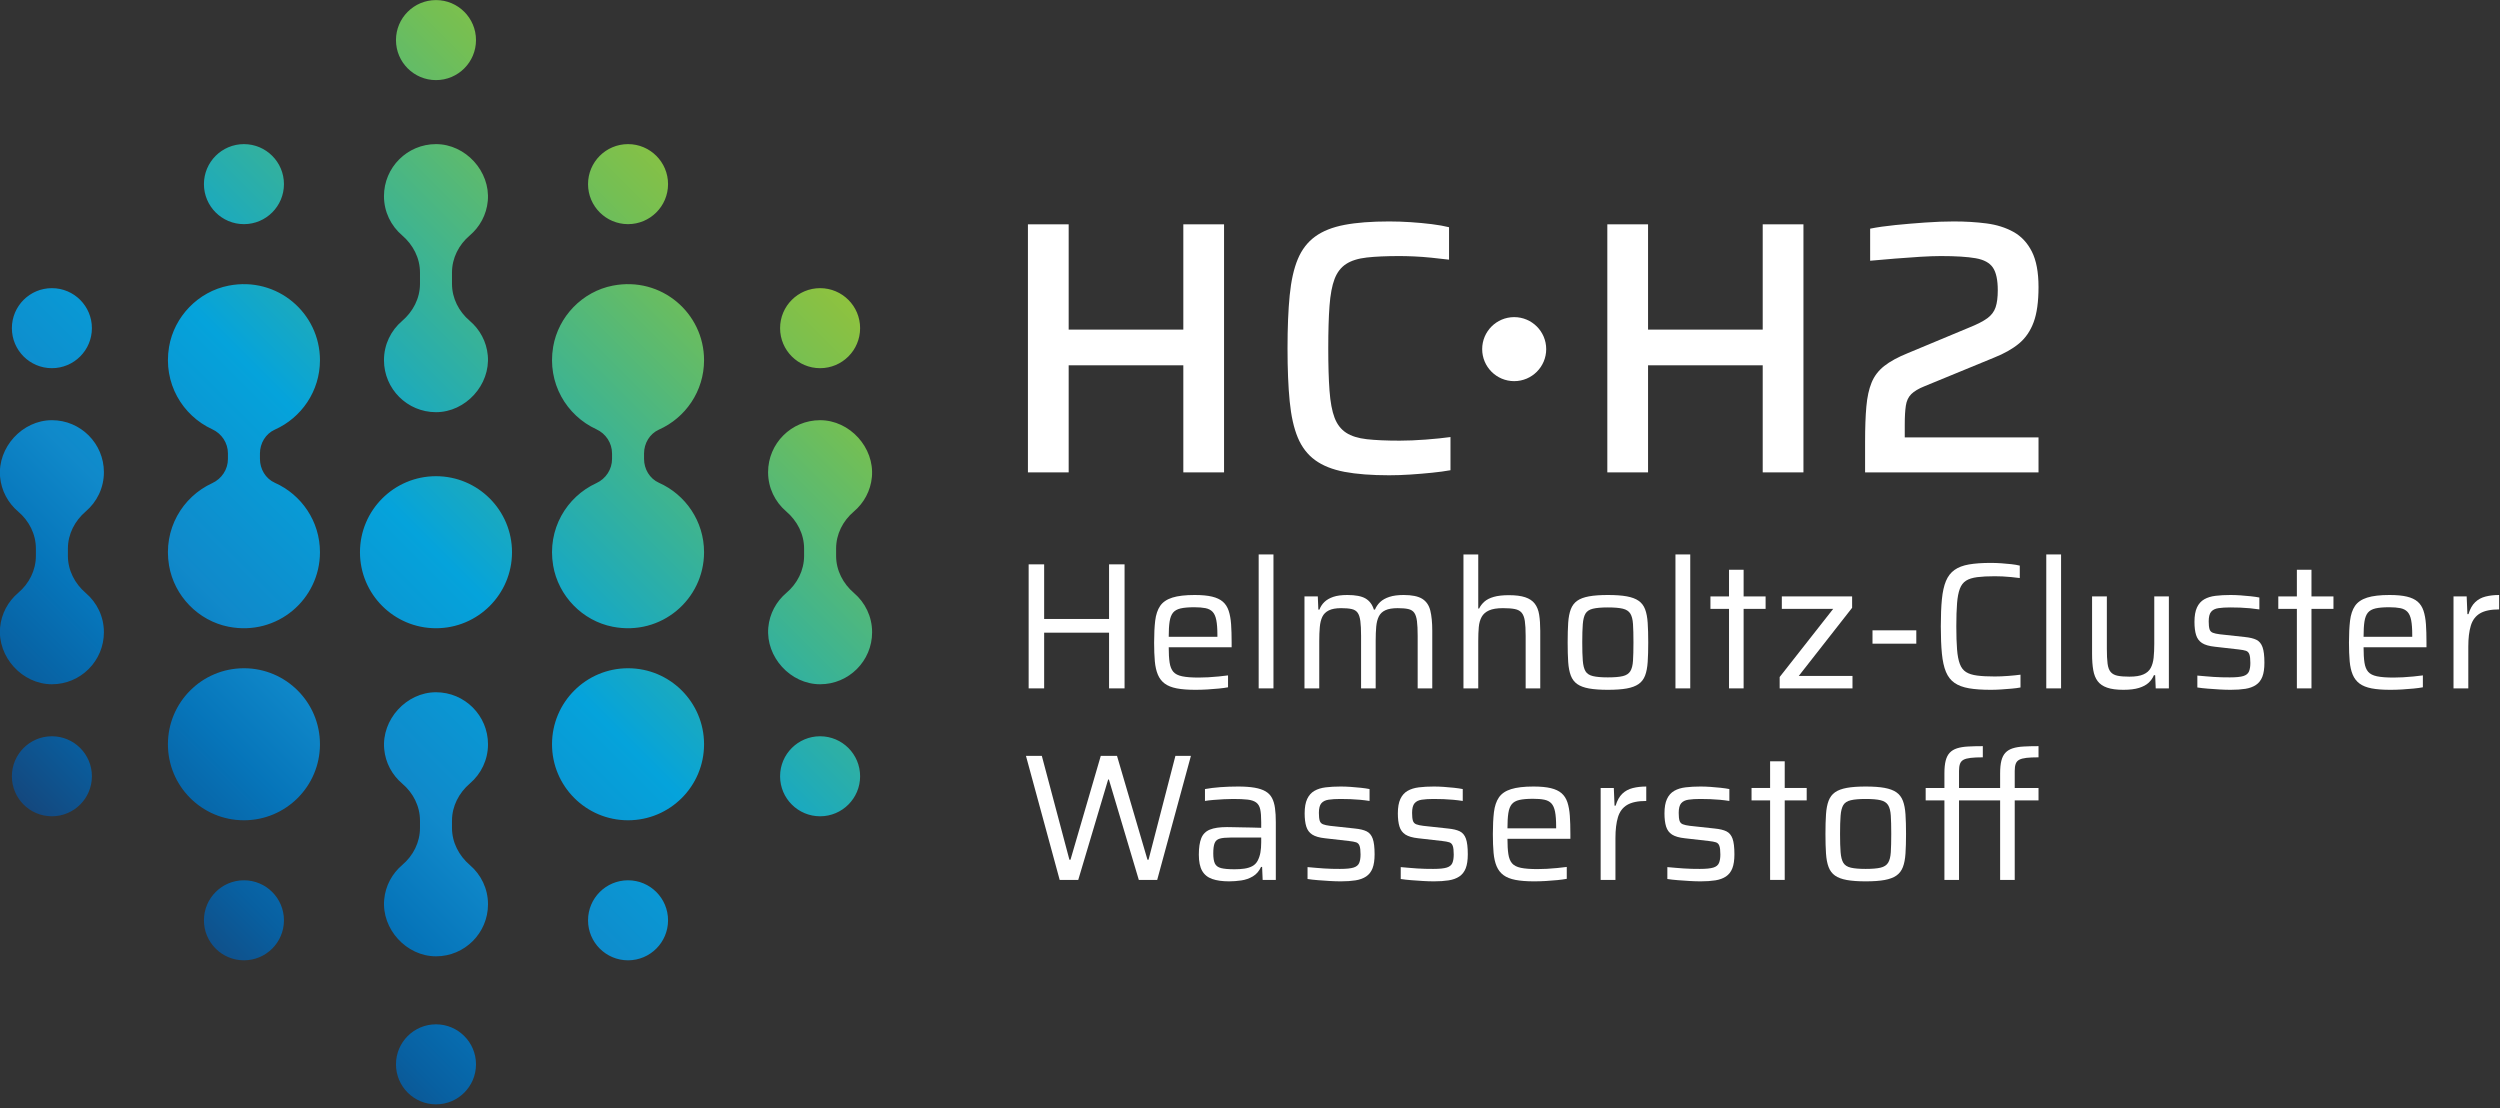 <svg xmlns="http://www.w3.org/2000/svg" xmlns:xlink="http://www.w3.org/1999/xlink" xmlns:serif="http://www.serif.com/" width="100%" height="100%" viewBox="0 0 300 133" xml:space="preserve" style="fill-rule:evenodd;clip-rule:evenodd;stroke-linejoin:round;stroke-miterlimit:2;"><rect x="0" y="0" width="300" height="133" fill="#333333" stroke="none"/>    <g transform="matrix(1.355,0,0,1.355,-41.826,-42.186)">        <path d="M209.421,81.059L209.421,82.259M209.484,90.644L209.484,91.875" style="fill:white;fill-rule:nonzero;"></path>    </g>    <g transform="matrix(1.355,0,0,1.355,-41.826,-42.186)">        <path d="M211.781,80.068L213.072,80.068" style="fill:none;fill-rule:nonzero;"></path>    </g>    <g transform="matrix(1.355,0,0,1.355,-41.826,-42.186)">        <path d="M209.437,97.091L209.437,98.163M209.437,100.802L209.437,101.987" style="fill:white;fill-rule:nonzero;"></path>    </g>    <g transform="matrix(1.355,0,0,1.355,-41.826,-42.186)">        <path d="M164.966,59.218C163.4,59.218 162.131,60.487 162.131,62.053C162.131,63.618 163.4,64.888 164.966,64.888C166.531,64.888 167.801,63.618 167.801,62.053C167.801,60.487 166.531,59.218 164.966,59.218Z" style="fill:white;fill-rule:nonzero;"></path>    </g>    <g transform="matrix(1.355,0,0,1.355,-41.826,-42.186)">        <path d="M121.902,72.968L121.902,51L125.51,51L125.51,60.324L135.664,60.324L135.664,51L139.271,51L139.271,72.968L135.664,72.968L135.664,63.485L125.51,63.485L125.51,72.968L121.902,72.968Z" style="fill:white;fill-rule:nonzero;"></path>    </g>    <g transform="matrix(1.355,0,0,1.355,-41.826,-42.186)">        <path d="M153.897,73.224C152.321,73.224 151.001,73.122 149.936,72.921C148.872,72.718 148.005,72.372 147.335,71.883C146.664,71.393 146.153,70.728 145.802,69.887C145.45,69.046 145.212,67.977 145.084,66.678C144.956,65.38 144.892,63.816 144.892,61.985C144.892,60.154 144.956,58.589 145.084,57.291C145.212,55.992 145.45,54.923 145.802,54.082C146.153,53.241 146.664,52.576 147.335,52.086C148.005,51.597 148.872,51.251 149.936,51.049C151.001,50.846 152.321,50.745 153.897,50.745C154.513,50.745 155.147,50.767 155.796,50.809C156.445,50.852 157.067,50.91 157.664,50.984C158.26,51.059 158.771,51.149 159.196,51.256L159.196,54.13C158.664,54.066 158.137,54.007 157.616,53.954C157.094,53.901 156.589,53.864 156.1,53.842C155.61,53.821 155.184,53.81 154.822,53.81C153.651,53.81 152.682,53.853 151.917,53.938C151.151,54.024 150.538,54.215 150.081,54.513C149.623,54.811 149.283,55.253 149.059,55.838C148.835,56.424 148.686,57.216 148.611,58.217C148.537,59.218 148.5,60.473 148.5,61.985C148.5,63.474 148.537,64.725 148.611,65.736C148.686,66.748 148.835,67.546 149.059,68.131C149.283,68.716 149.623,69.158 150.081,69.456C150.538,69.754 151.151,69.946 151.917,70.031C152.682,70.116 153.651,70.159 154.822,70.159C155.525,70.159 156.296,70.126 157.137,70.063C157.977,69.999 158.706,69.925 159.324,69.839L159.324,72.777C158.855,72.862 158.308,72.936 157.68,73C157.052,73.064 156.413,73.117 155.764,73.16C155.115,73.202 154.492,73.224 153.897,73.224Z" style="fill:white;fill-rule:nonzero;"></path>    </g>    <g transform="matrix(1.355,0,0,1.355,-41.826,-42.186)">        <path d="M173.214,72.968L173.214,51L176.821,51L176.821,60.324L186.975,60.324L186.975,51L190.583,51L190.583,72.968L186.975,72.968L186.975,63.485L176.821,63.485L176.821,72.968L173.214,72.968Z" style="fill:white;fill-rule:nonzero;"></path>    </g>    <g transform="matrix(1.355,0,0,1.355,-41.826,-42.186)">        <path d="M196.042,72.968L196.042,70.254C196.042,69.02 196.079,67.982 196.154,67.141C196.228,66.3 196.382,65.592 196.617,65.018C196.851,64.443 197.224,63.953 197.735,63.549C198.245,63.145 198.948,62.762 199.843,62.4L205.207,60.164C205.951,59.867 206.505,59.585 206.867,59.318C207.229,59.053 207.473,58.728 207.601,58.345C207.729,57.961 207.793,57.461 207.793,56.844C207.793,55.929 207.649,55.258 207.361,54.832C207.074,54.407 206.563,54.13 205.829,54.002C205.095,53.874 204.068,53.81 202.747,53.81C202.258,53.81 201.657,53.832 200.944,53.874C200.23,53.917 199.485,53.97 198.708,54.034C197.932,54.098 197.192,54.161 196.49,54.225L196.49,51.384C197.128,51.256 197.873,51.149 198.725,51.064C199.576,50.979 200.454,50.905 201.359,50.841C202.263,50.777 203.11,50.745 203.897,50.745C204.94,50.745 205.908,50.804 206.803,50.921C207.696,51.038 208.49,51.288 209.181,51.671C209.873,52.054 210.416,52.635 210.81,53.411C211.203,54.189 211.401,55.237 211.401,56.556C211.401,57.855 211.257,58.893 210.969,59.669C210.682,60.447 210.251,61.074 209.676,61.553C209.102,62.032 208.356,62.453 207.441,62.815L201.311,65.337C200.779,65.55 200.385,65.784 200.129,66.04C199.874,66.295 199.714,66.636 199.651,67.061C199.586,67.487 199.555,68.041 199.555,68.722L199.555,69.871L211.401,69.871L211.401,72.968L196.042,72.968Z" style="fill:white;fill-rule:nonzero;"></path>    </g>    <g transform="matrix(1.355,0,0,1.355,-41.826,-42.186)">        <path d="M121.966,92.097L121.966,81.113L123.339,81.113L123.339,85.95L129.087,85.95L129.087,81.113L130.46,81.113L130.46,92.097L129.087,92.097L129.087,87.164L123.339,87.164L123.339,92.097L121.966,92.097Z" style="fill:white;fill-rule:nonzero;"></path>    </g>    <g transform="matrix(1.355,0,0,1.355,-41.826,-42.186)">        <path d="M138.682,87.802L138.682,87.371C138.682,86.818 138.65,86.379 138.585,86.054C138.522,85.729 138.413,85.485 138.259,85.32C138.104,85.155 137.894,85.046 137.628,84.992C137.362,84.939 137.032,84.912 136.639,84.912C136.127,84.912 135.723,84.947 135.424,85.016C135.126,85.086 134.903,85.211 134.754,85.391C134.605,85.573 134.505,85.833 134.451,86.174C134.397,86.514 134.371,86.967 134.371,87.531L138.985,87.531L138.682,87.802ZM136.734,92.224C136.074,92.224 135.523,92.182 135.081,92.097C134.64,92.011 134.286,91.871 134.02,91.674C133.753,91.477 133.552,91.216 133.413,90.891C133.275,90.567 133.184,90.17 133.141,89.702C133.099,89.234 133.078,88.68 133.078,88.042C133.078,87.286 133.11,86.639 133.173,86.102C133.238,85.565 133.384,85.128 133.613,84.793C133.842,84.458 134.201,84.213 134.691,84.058C135.18,83.904 135.84,83.827 136.67,83.827C137.298,83.827 137.812,83.875 138.21,83.971C138.61,84.067 138.926,84.216 139.16,84.418C139.394,84.62 139.568,84.888 139.68,85.224C139.791,85.559 139.863,85.958 139.895,86.421C139.927,86.884 139.943,87.419 139.943,88.026L139.943,88.457L134.371,88.457C134.371,89.01 134.397,89.462 134.451,89.814C134.505,90.165 134.613,90.436 134.778,90.628C134.943,90.82 135.204,90.953 135.561,91.027C135.916,91.102 136.404,91.139 137.021,91.139C137.277,91.139 137.558,91.131 137.867,91.115C138.176,91.099 138.485,91.075 138.793,91.043C139.102,91.011 139.379,90.979 139.623,90.947L139.623,92.001C139.4,92.044 139.126,92.081 138.802,92.113C138.476,92.144 138.136,92.171 137.78,92.193C137.423,92.214 137.074,92.224 136.734,92.224Z" style="fill:white;fill-rule:nonzero;"></path>    </g>    <g transform="matrix(1.355,0,0,1.355,-41.826,-42.186)">        <rect x="142.337" y="80.235" width="1.31" height="11.862" style="fill:white;fill-rule:nonzero;"></rect>    </g>    <g transform="matrix(1.355,0,0,1.355,-41.826,-42.186)">        <path d="M146.393,92.097L146.393,83.954L147.574,83.954L147.622,85.12L147.718,85.12C147.813,84.865 147.959,84.641 148.156,84.449C148.353,84.258 148.614,84.106 148.939,83.994C149.263,83.883 149.681,83.827 150.192,83.827C150.916,83.827 151.454,83.931 151.804,84.138C152.156,84.346 152.401,84.673 152.539,85.12L152.635,85.12C152.741,84.865 152.896,84.641 153.098,84.449C153.3,84.258 153.571,84.106 153.912,83.994C154.252,83.883 154.673,83.827 155.173,83.827C155.908,83.827 156.455,83.939 156.818,84.162C157.179,84.386 157.419,84.732 157.536,85.2C157.653,85.668 157.711,86.27 157.711,87.004L157.711,92.097L156.418,92.097L156.418,87.451C156.418,86.898 156.397,86.459 156.355,86.134C156.312,85.809 156.232,85.565 156.115,85.4C155.998,85.234 155.822,85.126 155.588,85.072C155.354,85.019 155.041,84.992 154.647,84.992C154.189,84.992 153.826,85.054 153.56,85.176C153.294,85.298 153.1,85.482 152.978,85.727C152.856,85.972 152.779,86.275 152.747,86.637C152.715,86.999 152.699,87.419 152.699,87.898L152.699,92.097L151.406,92.097L151.406,87.451C151.406,86.898 151.384,86.459 151.342,86.134C151.299,85.809 151.219,85.565 151.102,85.4C150.985,85.234 150.81,85.126 150.576,85.072C150.341,85.019 150.027,84.992 149.633,84.992C149.175,84.992 148.814,85.059 148.548,85.192C148.282,85.325 148.09,85.514 147.973,85.759C147.856,86.004 147.781,86.307 147.75,86.669C147.718,87.031 147.702,87.44 147.702,87.898L147.702,92.097L146.393,92.097Z" style="fill:white;fill-rule:nonzero;"></path>    </g>    <g transform="matrix(1.355,0,0,1.355,-41.826,-42.186)">        <path d="M160.473,92.097L160.473,80.235L161.783,80.235L161.783,85.024L161.861,85.024C161.968,84.801 162.123,84.599 162.325,84.418C162.527,84.237 162.804,84.096 163.156,83.994C163.506,83.894 163.954,83.843 164.496,83.843C165.092,83.843 165.574,83.904 165.941,84.027C166.308,84.149 166.59,84.338 166.787,84.593C166.984,84.849 167.115,85.176 167.178,85.575C167.242,85.974 167.274,86.45 167.274,87.004L167.274,92.097L165.981,92.097L165.981,87.451C165.981,86.898 165.957,86.459 165.909,86.134C165.861,85.809 165.768,85.565 165.63,85.4C165.491,85.234 165.289,85.126 165.023,85.072C164.757,85.019 164.406,84.992 163.969,84.992C163.448,84.992 163.038,85.059 162.74,85.192C162.442,85.325 162.224,85.516 162.086,85.766C161.947,86.017 161.861,86.32 161.83,86.677C161.798,87.033 161.783,87.44 161.783,87.898L161.783,92.097L160.473,92.097Z" style="fill:white;fill-rule:nonzero;"></path>    </g>    <g transform="matrix(1.355,0,0,1.355,-41.826,-42.186)">        <path d="M173.261,91.123C173.835,91.123 174.278,91.086 174.585,91.011C174.894,90.937 175.116,90.793 175.248,90.58C175.382,90.367 175.462,90.056 175.488,89.646C175.514,89.236 175.528,88.696 175.528,88.026C175.528,87.355 175.514,86.815 175.488,86.405C175.462,85.996 175.382,85.685 175.248,85.471C175.116,85.259 174.894,85.115 174.585,85.04C174.278,84.966 173.835,84.928 173.261,84.928C172.697,84.928 172.258,84.966 171.944,85.04C171.63,85.115 171.409,85.259 171.281,85.471C171.154,85.685 171.074,85.996 171.042,86.405C171.009,86.815 170.994,87.355 170.994,88.026C170.994,88.696 171.009,89.236 171.042,89.646C171.074,90.056 171.154,90.367 171.281,90.58C171.409,90.793 171.63,90.937 171.944,91.011C172.258,91.086 172.697,91.123 173.261,91.123ZM173.261,92.224C172.59,92.224 172.034,92.184 171.592,92.105C171.151,92.025 170.802,91.895 170.547,91.714C170.291,91.533 170.102,91.283 169.98,90.963C169.858,90.644 169.781,90.242 169.748,89.758C169.716,89.274 169.701,88.696 169.701,88.026C169.701,87.355 169.716,86.778 169.748,86.294C169.781,85.809 169.858,85.407 169.98,85.088C170.102,84.769 170.291,84.519 170.547,84.338C170.802,84.157 171.151,84.027 171.592,83.947C172.034,83.867 172.59,83.827 173.261,83.827C173.941,83.827 174.501,83.867 174.937,83.947C175.374,84.027 175.722,84.157 175.983,84.338C176.244,84.519 176.435,84.769 176.558,85.088C176.68,85.407 176.757,85.809 176.789,86.294C176.821,86.778 176.837,87.355 176.837,88.026C176.837,88.696 176.821,89.274 176.789,89.758C176.757,90.242 176.68,90.644 176.558,90.963C176.435,91.283 176.244,91.533 175.983,91.714C175.722,91.895 175.374,92.025 174.937,92.105C174.501,92.184 173.941,92.224 173.261,92.224Z" style="fill:white;fill-rule:nonzero;"></path>    </g>    <g transform="matrix(1.355,0,0,1.355,-41.826,-42.186)">        <rect x="179.248" y="80.235" width="1.31" height="11.862" style="fill:white;fill-rule:nonzero;"></rect>    </g>    <g transform="matrix(1.355,0,0,1.355,-41.826,-42.186)">        <path d="M183.991,92.097L183.991,85.056L182.346,85.056L182.346,83.954L183.991,83.954L183.991,81.592L185.284,81.592L185.284,83.954L187.231,83.954L187.231,85.056L185.284,85.056L185.284,92.097L183.991,92.097Z" style="fill:white;fill-rule:nonzero;"></path>    </g>    <g transform="matrix(1.355,0,0,1.355,-41.826,-42.186)">        <path d="M188.476,92.097L188.476,91.091L193.217,85.056L188.668,85.056L188.668,83.954L194.893,83.954L194.893,84.961L190.168,90.995L194.926,90.995L194.926,92.097L188.476,92.097Z" style="fill:white;fill-rule:nonzero;"></path>    </g>    <g transform="matrix(1.355,0,0,1.355,-41.826,-42.186)">        <rect x="196.698" y="86.956" width="3.879" height="1.182" style="fill:white;fill-rule:nonzero;"></rect>    </g>    <g transform="matrix(1.355,0,0,1.355,-41.826,-42.186)">        <path d="M207.171,92.224C206.404,92.224 205.76,92.179 205.239,92.089C204.718,91.998 204.292,91.839 203.961,91.61C203.632,91.381 203.379,91.057 203.203,90.636C203.028,90.216 202.908,89.676 202.844,89.016C202.78,88.356 202.748,87.552 202.748,86.605C202.748,85.658 202.78,84.857 202.844,84.202C202.908,83.548 203.028,83.01 203.203,82.59C203.379,82.169 203.632,81.842 203.961,81.608C204.292,81.374 204.718,81.211 205.239,81.121C205.76,81.031 206.404,80.985 207.171,80.985C207.468,80.985 207.774,80.996 208.089,81.017C208.403,81.039 208.703,81.065 208.99,81.097C209.278,81.129 209.528,81.172 209.741,81.225L209.741,82.326C209.496,82.294 209.244,82.265 208.983,82.239C208.721,82.212 208.464,82.193 208.209,82.182C207.953,82.172 207.724,82.166 207.522,82.166C206.904,82.166 206.389,82.193 205.974,82.246C205.559,82.3 205.228,82.404 204.984,82.558C204.739,82.712 204.555,82.952 204.433,83.276C204.31,83.601 204.227,84.032 204.186,84.569C204.143,85.107 204.121,85.785 204.121,86.605C204.121,87.424 204.143,88.103 204.186,88.64C204.227,89.178 204.31,89.609 204.433,89.934C204.555,90.259 204.739,90.498 204.984,90.652C205.228,90.806 205.559,90.91 205.974,90.963C206.389,91.017 206.904,91.043 207.522,91.043C207.883,91.043 208.277,91.027 208.703,90.995C209.129,90.963 209.496,90.926 209.805,90.884L209.805,92.017C209.582,92.06 209.318,92.094 209.015,92.121C208.712,92.147 208.4,92.171 208.08,92.193C207.762,92.214 207.458,92.224 207.171,92.224Z" style="fill:white;fill-rule:nonzero;"></path>    </g>    <g transform="matrix(1.355,0,0,1.355,-41.826,-42.186)">        <rect x="212.088" y="80.235" width="1.31" height="11.862" style="fill:white;fill-rule:nonzero;"></rect>    </g>    <g transform="matrix(1.355,0,0,1.355,-41.826,-42.186)">        <path d="M218.922,92.224C218.325,92.224 217.844,92.161 217.477,92.033C217.109,91.905 216.831,91.714 216.639,91.458C216.447,91.203 216.316,90.875 216.248,90.476C216.178,90.077 216.144,89.601 216.144,89.047L216.144,83.954L217.453,83.954L217.453,88.601C217.453,89.143 217.474,89.58 217.517,89.91C217.56,90.24 217.652,90.487 217.796,90.652C217.94,90.817 218.144,90.926 218.411,90.979C218.676,91.033 219.023,91.059 219.449,91.059C219.981,91.059 220.396,90.993 220.693,90.859C220.991,90.727 221.207,90.535 221.34,90.285C221.473,90.035 221.559,89.731 221.596,89.375C221.633,89.018 221.652,88.611 221.652,88.153L221.652,83.954L222.945,83.954L222.945,92.097L221.78,92.097L221.731,90.931L221.62,90.931C221.513,91.187 221.356,91.41 221.148,91.602C220.941,91.793 220.656,91.945 220.295,92.057C219.932,92.168 219.475,92.224 218.922,92.224Z" style="fill:white;fill-rule:nonzero;"></path>    </g>    <g transform="matrix(1.355,0,0,1.355,-41.826,-42.186)">        <path d="M228.42,92.224C228.112,92.224 227.782,92.214 227.43,92.193C227.08,92.171 226.734,92.147 226.394,92.121C226.053,92.094 225.744,92.06 225.467,92.017L225.467,90.963C225.722,90.985 225.97,91.006 226.209,91.027C226.449,91.049 226.686,91.067 226.92,91.083C227.154,91.099 227.389,91.11 227.622,91.115C227.856,91.12 228.096,91.123 228.341,91.123C228.894,91.123 229.296,91.083 229.546,91.003C229.796,90.924 229.961,90.788 230.041,90.596C230.121,90.405 230.161,90.155 230.161,89.846C230.161,89.495 230.132,89.239 230.073,89.079C230.015,88.92 229.913,88.816 229.77,88.768C229.626,88.72 229.41,88.68 229.123,88.648L227.016,88.409C226.515,88.356 226.137,88.247 225.882,88.082C225.627,87.916 225.451,87.68 225.356,87.371C225.259,87.062 225.212,86.674 225.212,86.206C225.212,85.674 225.286,85.248 225.435,84.928C225.584,84.609 225.797,84.37 226.074,84.21C226.351,84.05 226.686,83.947 227.08,83.899C227.473,83.851 227.915,83.827 228.405,83.827C228.682,83.827 228.974,83.838 229.283,83.859C229.592,83.88 229.895,83.907 230.193,83.939C230.491,83.971 230.746,84.008 230.959,84.05L230.959,85.104C230.682,85.062 230.402,85.027 230.121,85.001C229.839,84.974 229.552,84.955 229.258,84.944C228.966,84.934 228.671,84.928 228.373,84.928C227.968,84.928 227.622,84.95 227.335,84.992C227.047,85.035 226.832,85.141 226.689,85.312C226.545,85.482 226.473,85.764 226.473,86.158C226.473,86.467 226.497,86.698 226.545,86.852C226.592,87.007 226.691,87.113 226.84,87.172C226.989,87.23 227.197,87.275 227.463,87.307L229.666,87.547C230.102,87.59 230.445,87.672 230.696,87.794C230.946,87.916 231.126,88.132 231.238,88.441C231.351,88.75 231.406,89.212 231.406,89.83C231.406,90.341 231.345,90.753 231.223,91.067C231.1,91.381 230.911,91.623 230.656,91.793C230.4,91.964 230.087,92.078 229.714,92.137C229.341,92.195 228.911,92.224 228.42,92.224Z" style="fill:white;fill-rule:nonzero;"></path>    </g>    <g transform="matrix(1.355,0,0,1.355,-41.826,-42.186)">        <path d="M234.281,92.097L234.281,85.056L232.636,85.056L232.636,83.954L234.281,83.954L234.281,81.592L235.574,81.592L235.574,83.954L237.521,83.954L237.521,85.056L235.574,85.056L235.574,92.097L234.281,92.097Z" style="fill:white;fill-rule:nonzero;"></path>    </g>    <g transform="matrix(1.355,0,0,1.355,-41.826,-42.186)">        <path d="M244.498,87.802L244.498,87.371C244.498,86.818 244.466,86.379 244.402,86.054C244.339,85.729 244.229,85.485 244.076,85.32C243.921,85.155 243.71,85.046 243.444,84.992C243.178,84.939 242.849,84.912 242.455,84.912C241.943,84.912 241.539,84.947 241.241,85.016C240.943,85.086 240.72,85.211 240.571,85.391C240.421,85.573 240.321,85.833 240.267,86.174C240.214,86.514 240.188,86.967 240.188,87.531L244.801,87.531L244.498,87.802ZM242.551,92.224C241.891,92.224 241.339,92.182 240.898,92.097C240.457,92.011 240.103,91.871 239.837,91.674C239.57,91.477 239.368,91.216 239.23,90.891C239.091,90.567 239.001,90.17 238.958,89.702C238.916,89.234 238.895,88.68 238.895,88.042C238.895,87.286 238.927,86.639 238.99,86.102C239.054,85.565 239.2,85.128 239.429,84.793C239.658,84.458 240.017,84.213 240.507,84.058C240.996,83.904 241.656,83.827 242.486,83.827C243.115,83.827 243.628,83.875 244.027,83.971C244.426,84.067 244.743,84.216 244.977,84.418C245.211,84.62 245.384,84.888 245.496,85.224C245.607,85.559 245.679,85.958 245.712,86.421C245.744,86.884 245.759,87.419 245.759,88.026L245.759,88.457L240.188,88.457C240.188,89.01 240.214,89.462 240.267,89.814C240.321,90.165 240.429,90.436 240.595,90.628C240.76,90.82 241.021,90.953 241.377,91.027C241.733,91.102 242.22,91.139 242.838,91.139C243.093,91.139 243.375,91.131 243.684,91.115C243.993,91.099 244.302,91.075 244.61,91.043C244.918,91.011 245.195,90.979 245.44,90.947L245.44,92.001C245.217,92.044 244.943,92.081 244.618,92.113C244.293,92.144 243.953,92.171 243.596,92.193C243.239,92.214 242.891,92.224 242.551,92.224Z" style="fill:white;fill-rule:nonzero;"></path>    </g>    <g transform="matrix(1.355,0,0,1.355,-41.826,-42.186)">        <path d="M248.153,92.097L248.153,83.954L249.319,83.954L249.383,85.519L249.479,85.519C249.617,85.062 249.814,84.711 250.069,84.466C250.324,84.221 250.633,84.053 250.995,83.963C251.357,83.872 251.756,83.827 252.192,83.827L252.192,85.104C251.459,85.104 250.894,85.221 250.5,85.456C250.106,85.689 249.835,86.051 249.686,86.541C249.537,87.031 249.463,87.648 249.463,88.393L249.463,92.097L248.153,92.097Z" style="fill:white;fill-rule:nonzero;"></path>    </g>    <g transform="matrix(1.355,0,0,1.355,-41.826,-42.186)">        <path d="M124.714,109.059L121.728,98.076L123.133,98.076L125.575,107.271L125.672,107.271L128.353,98.076L129.791,98.076L132.489,107.271L132.584,107.271L134.963,98.076L136.336,98.076L133.35,109.059L131.722,109.059L129.072,100.167L129.007,100.167L126.358,109.059L124.714,109.059Z" style="fill:white;fill-rule:nonzero;"></path>    </g>    <g transform="matrix(1.355,0,0,1.355,-41.826,-42.186)">        <path d="M140.199,108.117C140.508,108.117 140.796,108.099 141.062,108.061C141.328,108.024 141.562,107.952 141.764,107.846C141.966,107.74 142.126,107.58 142.243,107.367C142.36,107.143 142.443,106.901 142.49,106.641C142.538,106.38 142.562,106.073 142.562,105.722L142.562,105.308L139.849,105.308C139.434,105.308 139.114,105.339 138.891,105.403C138.667,105.467 138.516,105.6 138.436,105.802C138.356,106.005 138.316,106.308 138.316,106.712C138.316,107.106 138.364,107.404 138.459,107.606C138.556,107.808 138.739,107.944 139.011,108.014C139.282,108.083 139.678,108.117 140.199,108.117ZM139.721,109.187C139.125,109.187 138.627,109.118 138.228,108.979C137.829,108.841 137.53,108.602 137.334,108.261C137.137,107.92 137.038,107.442 137.038,106.824C137.038,106.207 137.111,105.72 137.254,105.363C137.398,105.007 137.65,104.754 138.013,104.605C138.374,104.456 138.88,104.381 139.529,104.381C139.635,104.381 139.803,104.384 140.032,104.389C140.261,104.395 140.524,104.4 140.822,104.405C141.12,104.411 141.421,104.416 141.724,104.421C142.027,104.427 142.307,104.435 142.562,104.445L142.562,103.934C142.562,103.455 142.533,103.08 142.475,102.809C142.416,102.537 142.296,102.336 142.115,102.202C141.934,102.069 141.682,101.984 141.357,101.947C141.033,101.91 140.604,101.891 140.072,101.891C139.838,101.891 139.561,101.899 139.242,101.915C138.922,101.931 138.611,101.952 138.308,101.978C138.004,102.005 137.762,102.034 137.581,102.067L137.581,101.013C137.986,100.938 138.441,100.883 138.946,100.845C139.452,100.808 139.976,100.789 140.519,100.789C141.094,100.789 141.58,100.824 141.98,100.893C142.379,100.963 142.704,101.071 142.953,101.22C143.204,101.369 143.393,101.566 143.52,101.811C143.648,102.056 143.736,102.354 143.783,102.705C143.832,103.056 143.855,103.466 143.855,103.934L143.855,109.059L142.69,109.059L142.642,107.91L142.547,107.91C142.376,108.282 142.134,108.562 141.82,108.748C141.506,108.934 141.163,109.054 140.79,109.107C140.418,109.16 140.061,109.187 139.721,109.187Z" style="fill:white;fill-rule:nonzero;"></path>    </g>    <g transform="matrix(1.355,0,0,1.355,-41.826,-42.186)">        <path d="M149.618,109.187C149.309,109.187 148.98,109.176 148.628,109.155C148.277,109.134 147.931,109.109 147.591,109.083C147.25,109.057 146.941,109.022 146.665,108.979L146.665,107.925C146.92,107.947 147.168,107.968 147.407,107.99C147.647,108.011 147.884,108.029 148.118,108.045C148.351,108.061 148.586,108.072 148.82,108.077C149.054,108.083 149.294,108.085 149.538,108.085C150.092,108.085 150.494,108.045 150.744,107.965C150.994,107.886 151.159,107.75 151.239,107.558C151.319,107.367 151.359,107.117 151.359,106.808C151.359,106.457 151.329,106.202 151.271,106.042C151.212,105.882 151.111,105.778 150.968,105.73C150.824,105.683 150.608,105.643 150.321,105.611L148.214,105.371C147.713,105.318 147.335,105.209 147.08,105.044C146.825,104.879 146.649,104.642 146.554,104.334C146.457,104.025 146.409,103.636 146.409,103.168C146.409,102.636 146.483,102.21 146.633,101.891C146.782,101.572 146.995,101.332 147.272,101.173C147.549,101.013 147.884,100.909 148.277,100.861C148.671,100.813 149.112,100.789 149.603,100.789C149.879,100.789 150.172,100.8 150.481,100.821C150.789,100.843 151.093,100.869 151.391,100.901C151.689,100.933 151.944,100.97 152.157,101.013L152.157,102.067C151.88,102.024 151.6,101.989 151.319,101.963C151.037,101.936 150.75,101.918 150.456,101.907C150.164,101.896 149.869,101.891 149.57,101.891C149.166,101.891 148.82,101.912 148.533,101.955C148.245,101.997 148.03,102.104 147.887,102.274C147.742,102.444 147.67,102.726 147.67,103.12C147.67,103.429 147.695,103.66 147.742,103.815C147.79,103.969 147.889,104.075 148.038,104.134C148.187,104.192 148.394,104.238 148.66,104.27L150.864,104.509C151.3,104.552 151.643,104.634 151.893,104.756C152.144,104.879 152.324,105.095 152.436,105.403C152.548,105.712 152.604,106.175 152.604,106.792C152.604,107.303 152.542,107.715 152.421,108.029C152.298,108.343 152.109,108.585 151.854,108.756C151.598,108.926 151.284,109.041 150.911,109.099C150.539,109.157 150.108,109.187 149.618,109.187Z" style="fill:white;fill-rule:nonzero;"></path>    </g>    <g transform="matrix(1.355,0,0,1.355,-41.826,-42.186)">        <path d="M157.872,109.187C157.563,109.187 157.233,109.176 156.882,109.155C156.531,109.134 156.185,109.109 155.845,109.083C155.504,109.057 155.195,109.022 154.918,108.979L154.918,107.925C155.173,107.947 155.421,107.968 155.661,107.99C155.9,108.011 156.137,108.029 156.371,108.045C156.605,108.061 156.84,108.072 157.074,108.077C157.307,108.083 157.547,108.085 157.792,108.085C158.345,108.085 158.748,108.045 158.997,107.965C159.247,107.886 159.412,107.75 159.492,107.558C159.572,107.367 159.612,107.117 159.612,106.808C159.612,106.457 159.583,106.202 159.524,106.042C159.466,105.882 159.364,105.778 159.221,105.73C159.077,105.683 158.862,105.643 158.574,105.611L156.467,105.371C155.967,105.318 155.589,105.209 155.333,105.044C155.078,104.879 154.902,104.642 154.807,104.334C154.711,104.025 154.663,103.636 154.663,103.168C154.663,102.636 154.737,102.21 154.886,101.891C155.035,101.572 155.248,101.332 155.525,101.173C155.802,101.013 156.137,100.909 156.531,100.861C156.924,100.813 157.366,100.789 157.856,100.789C158.133,100.789 158.425,100.8 158.734,100.821C159.043,100.843 159.346,100.869 159.644,100.901C159.942,100.933 160.198,100.97 160.41,101.013L160.41,102.067C160.133,102.024 159.854,101.989 159.572,101.963C159.29,101.936 159.003,101.918 158.71,101.907C158.417,101.896 158.122,101.891 157.824,101.891C157.419,101.891 157.074,101.912 156.786,101.955C156.499,101.997 156.283,102.104 156.14,102.274C155.996,102.444 155.924,102.726 155.924,103.12C155.924,103.429 155.948,103.66 155.996,103.815C156.044,103.969 156.142,104.075 156.291,104.134C156.44,104.192 156.648,104.238 156.914,104.27L159.117,104.509C159.553,104.552 159.896,104.634 160.147,104.756C160.397,104.879 160.578,105.095 160.69,105.403C160.802,105.712 160.857,106.175 160.857,106.792C160.857,107.303 160.796,107.715 160.674,108.029C160.551,108.343 160.362,108.585 160.107,108.756C159.852,108.926 159.538,109.041 159.165,109.099C158.792,109.157 158.362,109.187 157.872,109.187Z" style="fill:white;fill-rule:nonzero;"></path>    </g>    <g transform="matrix(1.355,0,0,1.355,-41.826,-42.186)">        <path d="M168.681,104.764L168.681,104.334C168.681,103.78 168.649,103.341 168.584,103.016C168.521,102.692 168.412,102.447 168.258,102.282C168.103,102.117 167.893,102.008 167.627,101.955C167.361,101.901 167.031,101.875 166.637,101.875C166.126,101.875 165.722,101.91 165.423,101.978C165.125,102.048 164.902,102.173 164.753,102.354C164.604,102.535 164.503,102.795 164.45,103.136C164.396,103.477 164.37,103.929 164.37,104.493L168.984,104.493L168.681,104.764ZM166.733,109.187C166.073,109.187 165.522,109.144 165.08,109.059C164.639,108.974 164.285,108.833 164.019,108.636C163.752,108.439 163.551,108.179 163.412,107.854C163.274,107.529 163.183,107.133 163.14,106.664C163.098,106.196 163.077,105.643 163.077,105.004C163.077,104.248 163.109,103.602 163.172,103.064C163.237,102.527 163.383,102.09 163.612,101.755C163.841,101.42 164.199,101.175 164.69,101.021C165.179,100.867 165.838,100.789 166.669,100.789C167.297,100.789 167.811,100.837 168.209,100.933C168.609,101.029 168.925,101.178 169.159,101.38C169.393,101.582 169.567,101.851 169.679,102.186C169.79,102.522 169.862,102.921 169.894,103.384C169.926,103.846 169.942,104.381 169.942,104.988L169.942,105.419L164.37,105.419C164.37,105.973 164.396,106.425 164.45,106.776C164.503,107.127 164.612,107.399 164.777,107.59C164.942,107.782 165.203,107.915 165.56,107.99C165.915,108.064 166.403,108.101 167.02,108.101C167.276,108.101 167.557,108.093 167.866,108.077C168.175,108.061 168.484,108.037 168.792,108.005C169.101,107.974 169.378,107.941 169.622,107.91L169.622,108.963C169.399,109.006 169.125,109.043 168.801,109.075C168.475,109.107 168.135,109.134 167.779,109.155C167.422,109.176 167.073,109.187 166.733,109.187Z" style="fill:white;fill-rule:nonzero;"></path>    </g>    <g transform="matrix(1.355,0,0,1.355,-41.826,-42.186)">        <path d="M172.623,109.059L172.623,100.917L173.789,100.917L173.853,102.482L173.949,102.482C174.087,102.024 174.284,101.673 174.539,101.428C174.794,101.183 175.103,101.016 175.465,100.925C175.827,100.834 176.226,100.789 176.662,100.789L176.662,102.067C175.929,102.067 175.363,102.184 174.97,102.418C174.576,102.652 174.305,103.014 174.156,103.503C174.007,103.993 173.933,104.61 173.933,105.355L173.933,109.059L172.623,109.059Z" style="fill:white;fill-rule:nonzero;"></path>    </g>    <g transform="matrix(1.355,0,0,1.355,-41.826,-42.186)">        <path d="M181.484,109.187C181.175,109.187 180.846,109.176 180.494,109.155C180.143,109.134 179.797,109.109 179.457,109.083C179.116,109.057 178.807,109.022 178.53,108.979L178.53,107.925C178.786,107.947 179.033,107.968 179.273,107.99C179.513,108.011 179.749,108.029 179.983,108.045C180.217,108.061 180.452,108.072 180.686,108.077C180.92,108.083 181.159,108.085 181.404,108.085C181.957,108.085 182.36,108.045 182.609,107.965C182.86,107.886 183.024,107.75 183.104,107.558C183.184,107.367 183.224,107.117 183.224,106.808C183.224,106.457 183.195,106.202 183.136,106.042C183.078,105.882 182.977,105.778 182.833,105.73C182.689,105.683 182.474,105.643 182.186,105.611L180.08,105.371C179.579,105.318 179.201,105.209 178.945,105.044C178.69,104.879 178.515,104.642 178.419,104.334C178.323,104.025 178.275,103.636 178.275,103.168C178.275,102.636 178.349,102.21 178.498,101.891C178.647,101.572 178.861,101.332 179.137,101.173C179.414,101.013 179.749,100.909 180.143,100.861C180.537,100.813 180.978,100.789 181.468,100.789C181.745,100.789 182.037,100.8 182.346,100.821C182.655,100.843 182.958,100.869 183.256,100.901C183.554,100.933 183.81,100.97 184.022,101.013L184.022,102.067C183.745,102.024 183.466,101.989 183.184,101.963C182.903,101.936 182.615,101.918 182.322,101.907C182.029,101.896 181.734,101.891 181.436,101.891C181.032,101.891 180.686,101.912 180.398,101.955C180.111,101.997 179.895,102.104 179.752,102.274C179.608,102.444 179.536,102.726 179.536,103.12C179.536,103.429 179.56,103.66 179.608,103.815C179.656,103.969 179.754,104.075 179.903,104.134C180.052,104.192 180.26,104.238 180.526,104.27L182.729,104.509C183.166,104.552 183.509,104.634 183.759,104.756C184.01,104.879 184.19,105.095 184.302,105.403C184.414,105.712 184.469,106.175 184.469,106.792C184.469,107.303 184.408,107.715 184.286,108.029C184.163,108.343 183.974,108.585 183.719,108.756C183.464,108.926 183.15,109.041 182.777,109.099C182.405,109.157 181.974,109.187 181.484,109.187Z" style="fill:white;fill-rule:nonzero;"></path>    </g>    <g transform="matrix(1.355,0,0,1.355,-41.826,-42.186)">        <path d="M187.63,109.059L187.63,102.018L185.986,102.018L185.986,100.917L187.63,100.917L187.63,98.555L188.924,98.555L188.924,100.917L190.87,100.917L190.87,102.018L188.924,102.018L188.924,109.059L187.63,109.059Z" style="fill:white;fill-rule:nonzero;"></path>    </g>    <g transform="matrix(1.355,0,0,1.355,-41.826,-42.186)">        <path d="M196.092,108.085C196.666,108.085 197.109,108.048 197.417,107.974C197.725,107.899 197.947,107.755 198.079,107.542C198.213,107.329 198.293,107.018 198.319,106.608C198.345,106.199 198.359,105.658 198.359,104.988C198.359,104.318 198.345,103.777 198.319,103.367C198.293,102.958 198.213,102.647 198.079,102.433C197.947,102.221 197.725,102.077 197.417,102.003C197.109,101.928 196.666,101.891 196.092,101.891C195.528,101.891 195.089,101.928 194.775,102.003C194.461,102.077 194.24,102.221 194.112,102.433C193.985,102.647 193.905,102.958 193.873,103.367C193.84,103.777 193.825,104.318 193.825,104.988C193.825,105.658 193.84,106.199 193.873,106.608C193.905,107.018 193.985,107.329 194.112,107.542C194.24,107.755 194.461,107.899 194.775,107.974C195.089,108.048 195.528,108.085 196.092,108.085ZM196.092,109.187C195.421,109.187 194.866,109.147 194.423,109.067C193.982,108.987 193.633,108.857 193.378,108.676C193.122,108.495 192.933,108.245 192.811,107.925C192.689,107.606 192.612,107.205 192.58,106.72C192.547,106.236 192.532,105.658 192.532,104.988C192.532,104.318 192.547,103.74 192.58,103.256C192.612,102.772 192.689,102.37 192.811,102.051C192.933,101.731 193.122,101.481 193.378,101.3C193.633,101.119 193.982,100.989 194.423,100.909C194.866,100.829 195.421,100.789 196.092,100.789C196.772,100.789 197.332,100.829 197.768,100.909C198.205,100.989 198.553,101.119 198.814,101.3C199.075,101.481 199.266,101.731 199.389,102.051C199.511,102.37 199.589,102.772 199.62,103.256C199.652,103.74 199.668,104.318 199.668,104.988C199.668,105.658 199.652,106.236 199.62,106.72C199.589,107.205 199.511,107.606 199.389,107.925C199.266,108.245 199.075,108.495 198.814,108.676C198.553,108.857 198.205,108.987 197.768,109.067C197.332,109.147 196.772,109.187 196.092,109.187Z" style="fill:white;fill-rule:nonzero;"></path>    </g>    <g transform="matrix(1.355,0,0,1.355,-41.826,-42.186)">        <path d="M203.067,109.059L203.067,102.018L201.407,102.018L201.407,100.917L203.067,100.917L203.067,99.624C203.067,99.167 203.104,98.792 203.179,98.499C203.253,98.206 203.373,97.972 203.538,97.796C203.703,97.621 203.919,97.49 204.185,97.405C204.451,97.32 204.773,97.267 205.151,97.246C205.529,97.224 205.967,97.213 206.468,97.213L206.468,98.203C206.031,98.203 205.675,98.22 205.398,98.251C205.121,98.283 204.908,98.339 204.76,98.419C204.611,98.499 204.507,98.619 204.448,98.778C204.39,98.938 204.36,99.145 204.36,99.401L204.36,100.917L208.001,100.917L208.001,99.624C208.001,99.167 208.038,98.792 208.112,98.499C208.187,98.206 208.306,97.972 208.471,97.796C208.636,97.621 208.851,97.49 209.117,97.405C209.383,97.32 209.706,97.267 210.084,97.246C210.461,97.224 210.901,97.213 211.401,97.213L211.401,98.203C210.954,98.203 210.595,98.22 210.323,98.251C210.052,98.283 209.841,98.339 209.692,98.419C209.543,98.499 209.44,98.619 209.382,98.778C209.323,98.938 209.294,99.145 209.294,99.401L209.294,100.917L211.401,100.917L211.401,102.018L209.294,102.018L209.294,109.059L208.001,109.059L208.001,102.018L204.36,102.018L204.36,109.059L203.067,109.059Z" style="fill:white;fill-rule:nonzero;"></path>    </g>    <g transform="matrix(1.355,0,0,1.355,-41.826,-42.186)">        <path d="M86.488,109.093C84.531,109.093 82.945,110.68 82.945,112.637C82.945,114.594 84.531,116.18 86.488,116.18C88.445,116.18 90.031,114.594 90.031,112.637C90.031,110.68 88.445,109.093 86.488,109.093ZM52.472,109.093C50.515,109.093 48.928,110.68 48.928,112.637C48.928,114.594 50.515,116.18 52.472,116.18C54.429,116.18 56.015,114.594 56.015,112.637C56.015,110.68 54.429,109.093 52.472,109.093ZM35.463,96.338C33.506,96.338 31.92,97.924 31.92,99.881C31.92,101.838 33.506,103.424 35.463,103.424C37.42,103.424 39.007,101.838 39.007,99.881C39.007,97.924 37.42,96.338 35.463,96.338ZM40.07,72.952C40.07,70.408 38.008,68.346 35.464,68.346C32.841,68.346 30.637,70.763 30.876,73.374C30.989,74.601 31.586,75.682 32.474,76.436C33.446,77.261 34.046,78.44 34.046,79.715L34.046,80.363C34.046,81.638 33.447,82.817 32.474,83.642C31.586,84.395 30.988,85.477 30.876,86.705C30.638,89.316 32.842,91.732 35.464,91.732C38.008,91.732 40.07,89.669 40.07,87.125C40.07,85.733 39.448,84.494 38.468,83.655C37.494,82.821 36.881,81.644 36.881,80.361L36.881,79.716C36.881,78.433 37.494,77.256 38.468,76.422C39.448,75.583 40.07,74.345 40.07,72.952ZM35.463,63.74C37.42,63.74 39.007,62.153 39.007,60.196C39.007,58.239 37.42,56.653 35.463,56.653C33.506,56.653 31.92,58.239 31.92,60.196C31.92,62.153 33.506,63.74 35.463,63.74ZM103.497,96.338C101.54,96.338 99.953,97.924 99.953,99.881C99.953,101.838 101.54,103.424 103.497,103.424C105.454,103.424 107.04,101.838 107.04,99.881C107.04,97.924 105.454,96.338 103.497,96.338ZM104.914,80.361L104.914,79.715C104.914,78.44 105.513,77.261 106.485,76.436C107.374,75.682 107.972,74.6 108.084,73.372C108.322,70.761 106.118,68.346 103.496,68.346C100.952,68.346 98.89,70.408 98.89,72.952C98.89,74.345 99.512,75.583 100.492,76.422C101.466,77.256 102.079,78.433 102.079,79.716L102.079,80.363C102.079,81.638 101.48,82.817 100.508,83.642C99.619,84.395 99.021,85.477 98.909,86.705C98.67,89.316 100.875,91.732 103.497,91.732C106.041,91.732 108.103,89.669 108.103,87.125C108.103,85.733 107.481,84.494 106.502,83.655C105.527,82.821 104.914,81.644 104.914,80.361ZM103.497,63.74C105.454,63.74 107.04,62.153 107.04,60.196C107.04,58.239 105.454,56.653 103.497,56.653C101.54,56.653 99.953,58.239 99.953,60.196C99.953,62.153 101.54,63.74 103.497,63.74ZM86.488,90.314C82.77,90.314 79.755,93.328 79.755,97.046C79.755,100.764 82.77,103.778 86.488,103.778C90.206,103.778 93.22,100.764 93.22,97.046C93.22,93.328 90.206,90.314 86.488,90.314ZM93.22,63.031C93.22,58.87 89.446,55.591 85.135,56.43C82.449,56.953 80.312,59.157 79.855,61.855C79.313,65.057 81.036,67.934 83.68,69.149C84.522,69.536 85.071,70.366 85.071,71.293L85.071,71.777C85.071,72.704 84.522,73.534 83.68,73.921C81.035,75.136 79.313,78.013 79.855,81.216C80.312,83.914 82.45,86.117 85.136,86.639C89.447,87.478 93.22,84.199 93.22,80.039C93.22,77.296 91.58,74.938 89.227,73.89C88.405,73.523 87.905,72.675 87.905,71.775L87.905,71.294C87.905,70.395 88.405,69.546 89.226,69.18C91.58,68.131 93.22,65.773 93.22,63.031ZM74.086,97.046C74.086,94.503 72.024,92.44 69.48,92.44C66.857,92.44 64.653,94.858 64.893,97.47C65.005,98.696 65.603,99.777 66.49,100.53C67.463,101.355 68.062,102.534 68.062,103.809L68.062,104.457C68.062,105.732 67.463,106.911 66.491,107.736C65.602,108.49 65.004,109.571 64.892,110.799C64.654,113.41 66.858,115.826 69.48,115.826C72.024,115.826 74.086,113.763 74.086,111.219C74.086,109.827 73.464,108.588 72.485,107.75C71.511,106.915 70.897,105.738 70.897,104.456L70.897,103.81C70.897,102.527 71.511,101.35 72.485,100.516C73.464,99.678 74.086,98.439 74.086,97.046ZM69.48,73.306C65.762,73.306 62.747,76.321 62.747,80.039C62.747,83.757 65.762,86.771 69.48,86.771C73.198,86.771 76.212,83.757 76.212,80.039C76.212,76.321 73.198,73.306 69.48,73.306ZM69.48,121.849C67.523,121.849 65.936,123.436 65.936,125.393C65.936,127.35 67.523,128.936 69.48,128.936C71.437,128.936 73.023,127.35 73.023,125.393C73.023,123.436 71.437,121.849 69.48,121.849ZM52.472,50.984C54.429,50.984 56.015,49.397 56.015,47.44C56.015,45.483 54.429,43.897 52.472,43.897C50.515,43.897 48.928,45.483 48.928,47.44C48.928,49.397 50.515,50.984 52.472,50.984ZM86.488,50.984C88.445,50.984 90.031,49.397 90.031,47.44C90.031,45.483 88.445,43.897 86.488,43.897C84.531,43.897 82.945,45.483 82.945,47.44C82.945,49.397 84.531,50.984 86.488,50.984ZM69.48,38.228C71.437,38.228 73.023,36.641 73.023,34.684C73.023,32.728 71.437,31.141 69.48,31.141C67.523,31.141 65.936,32.728 65.936,34.684C65.936,36.641 67.523,38.228 69.48,38.228ZM64.873,63.031C64.873,65.575 66.936,67.637 69.48,67.637C72.102,67.637 74.306,65.22 74.067,62.609C73.955,61.382 73.357,60.301 72.469,59.547C71.497,58.722 70.897,57.543 70.897,56.268L70.897,55.266C70.897,53.991 71.497,52.812 72.469,51.987C73.357,51.233 73.955,50.152 74.067,48.925C74.306,46.314 72.102,43.897 69.479,43.897C66.936,43.897 64.873,45.959 64.873,48.503C64.873,49.896 65.496,51.135 66.475,51.973C67.449,52.808 68.062,53.985 68.062,55.267L68.062,56.267C68.062,57.55 67.449,58.727 66.475,59.561C65.495,60.399 64.873,61.638 64.873,63.031ZM52.472,90.314C48.753,90.314 45.739,93.328 45.739,97.046C45.739,100.764 48.753,103.778 52.472,103.778C56.19,103.778 59.204,100.764 59.204,97.046C59.204,93.328 56.19,90.314 52.472,90.314ZM55.21,69.18C54.388,69.546 53.889,70.395 53.889,71.294L53.889,71.775C53.889,72.675 54.388,73.523 55.21,73.89C57.563,74.938 59.204,77.296 59.204,80.039C59.204,84.199 55.431,87.478 51.12,86.639C48.434,86.117 46.296,83.914 45.839,81.216C45.296,78.013 47.019,75.136 49.664,73.921C50.506,73.534 51.054,72.704 51.054,71.777L51.054,71.293C51.054,70.366 50.506,69.536 49.664,69.149C47.019,67.934 45.297,65.057 45.839,61.855C46.295,59.157 48.433,56.953 51.119,56.43C55.43,55.591 59.204,58.87 59.204,63.031C59.204,65.773 57.563,68.131 55.21,69.18Z" style="fill:url(#_Linear1);"></path>    </g>    <defs>        <linearGradient id="_Linear1" x1="0" y1="0" x2="1" y2="0" gradientUnits="userSpaceOnUse" gradientTransform="matrix(-58.87,58.87,-58.87,-58.87,98.915,50.603)"><stop offset="0" style="stop-color:rgb(143,194,62);stop-opacity:1"></stop><stop offset="0.1" style="stop-color:rgb(116,191,84);stop-opacity:1"></stop><stop offset="0.3" style="stop-color:rgb(58,179,149);stop-opacity:1"></stop><stop offset="0.5" style="stop-color:rgb(5,163,219);stop-opacity:1"></stop><stop offset="0.7" style="stop-color:rgb(16,137,202);stop-opacity:1"></stop><stop offset="0.8" style="stop-color:rgb(6,117,186);stop-opacity:1"></stop><stop offset="0.9" style="stop-color:rgb(8,96,161);stop-opacity:1"></stop><stop offset="1" style="stop-color:rgb(20,71,125);stop-opacity:1"></stop></linearGradient>    </defs></svg>